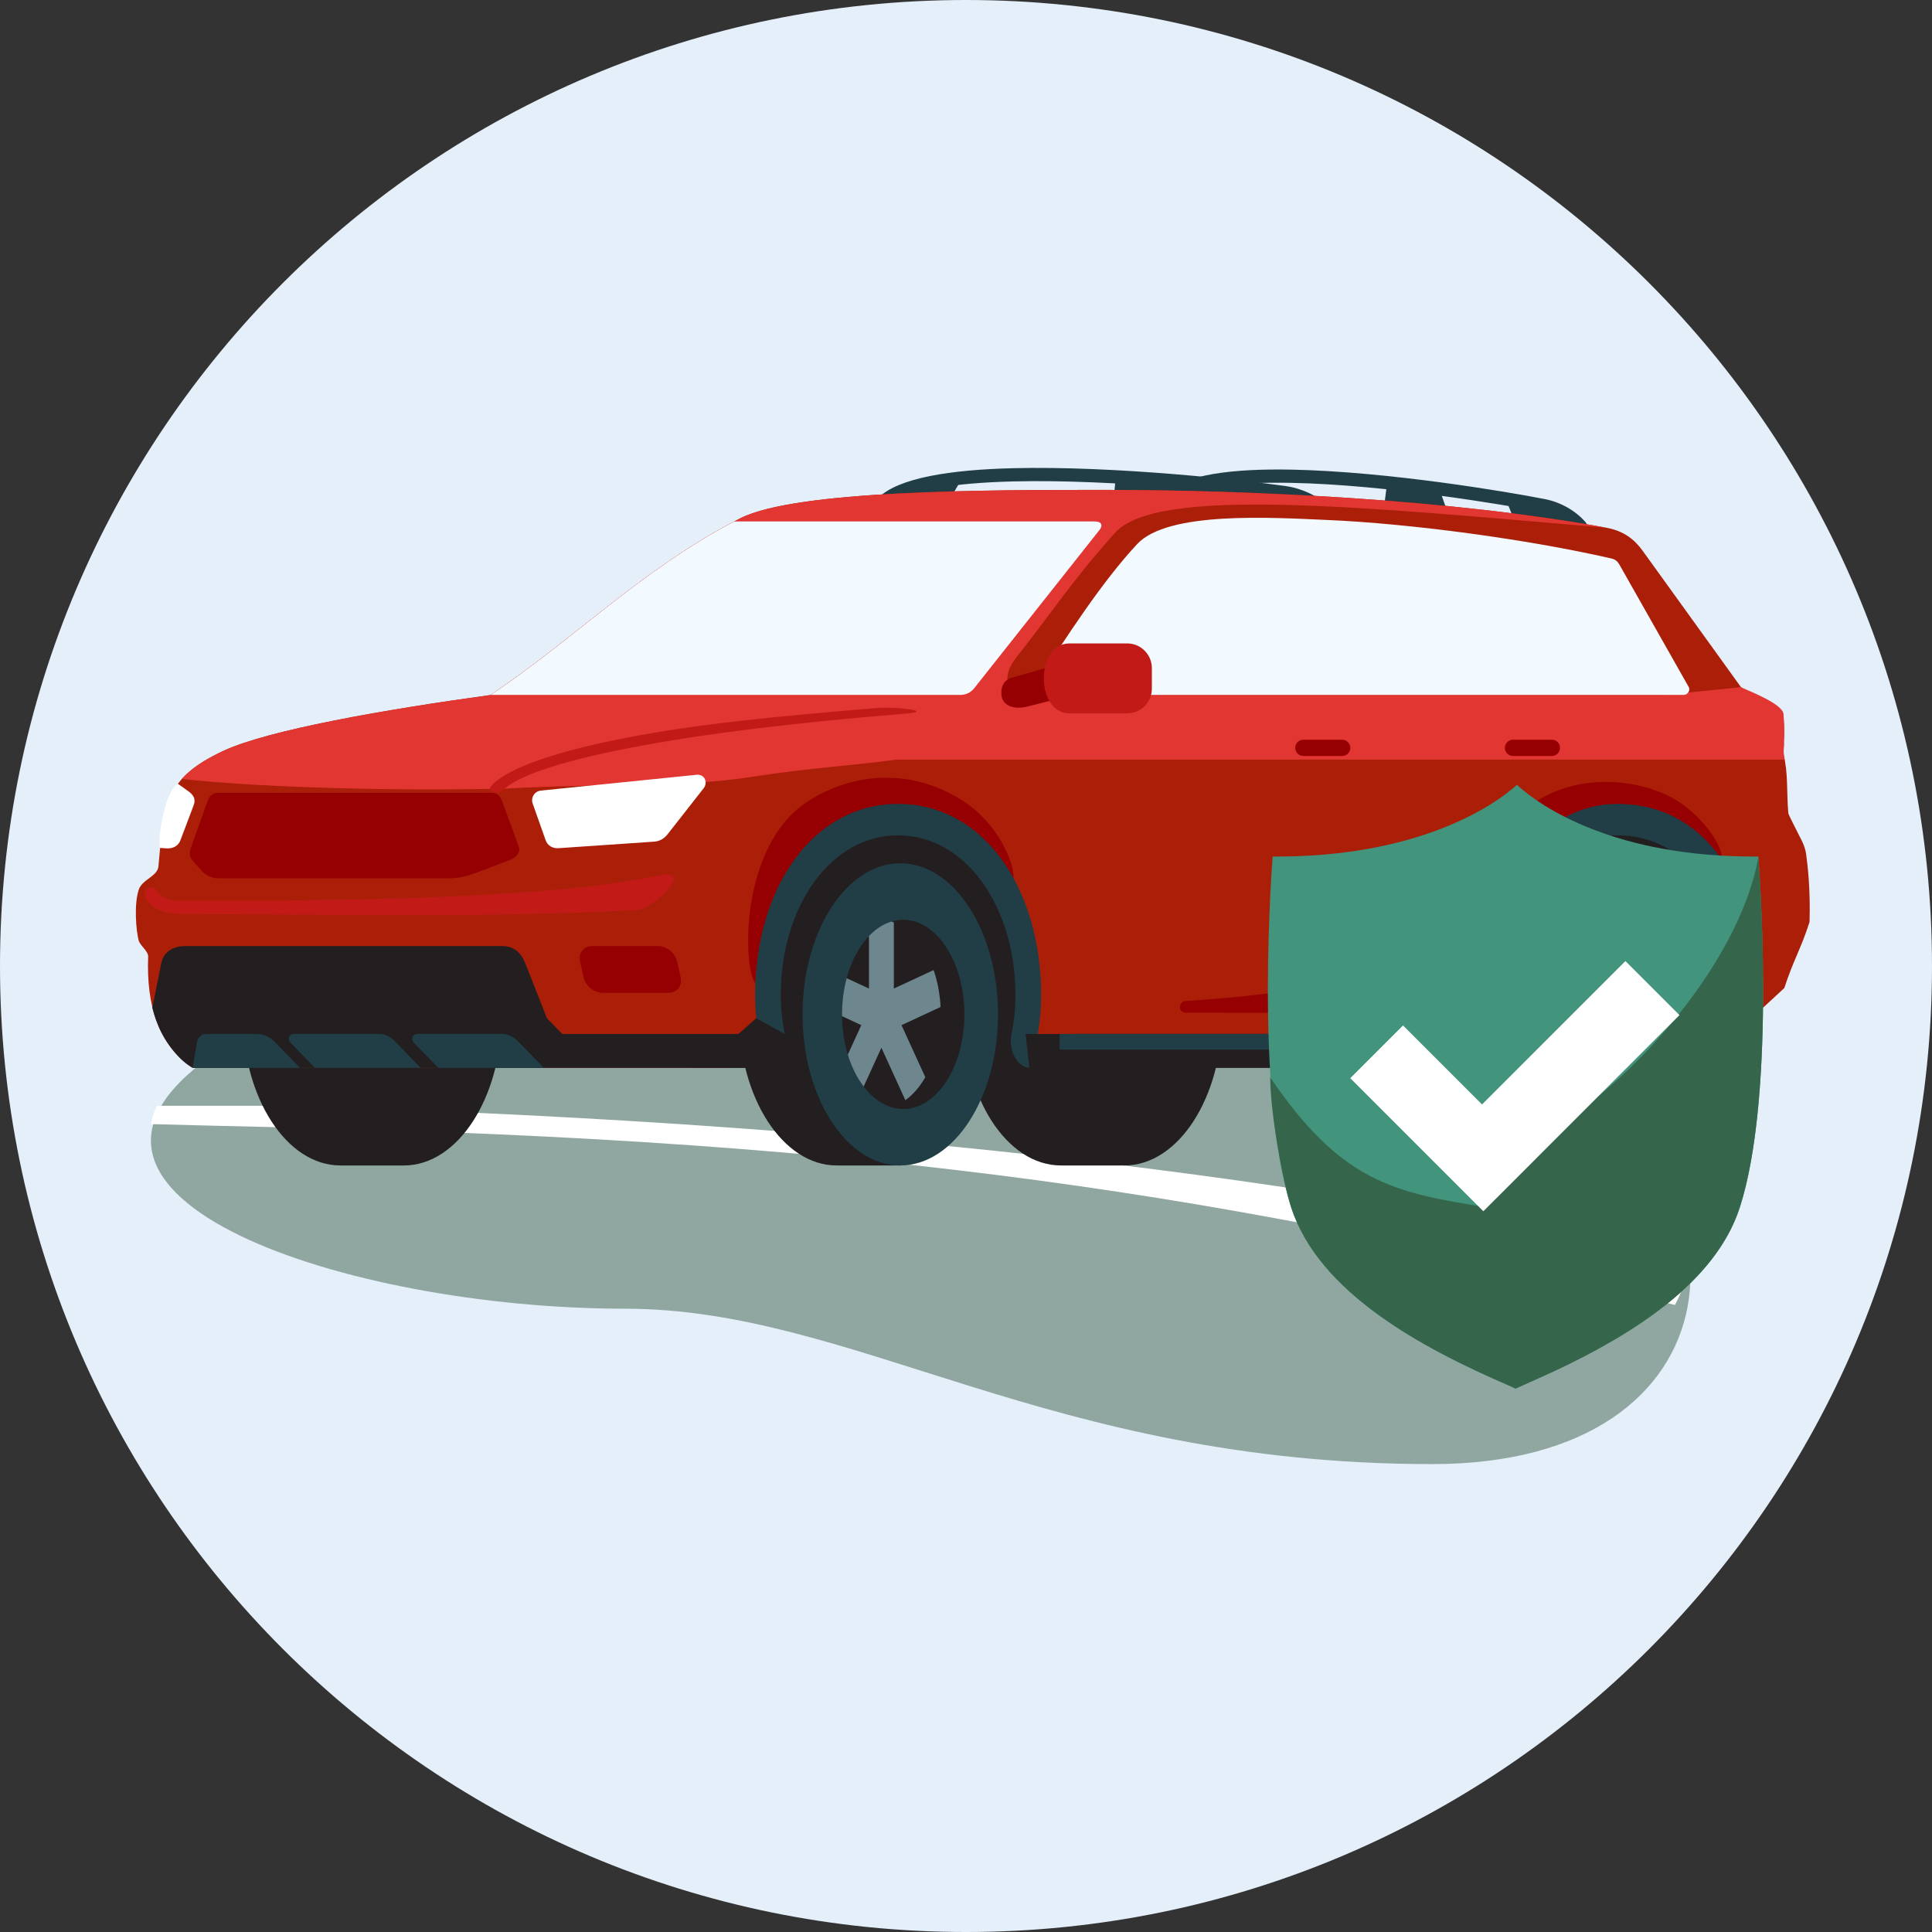 <?xml version="1.0" encoding="UTF-8"?>
<svg width="128px" height="128px" viewBox="0 0 128 128" version="1.1" xmlns="http://www.w3.org/2000/svg" xmlns:xlink="http://www.w3.org/1999/xlink">
    <rect x="0" y="0" width="128" height="128" fill="#333333" stroke="none"/>
    <title>01_Basics_Icons_Illustrations/06_illustrations_128x128/Product/z65_Car insurance</title>
    <g id="01_Basics_Icons_Illustrations/06_illustrations_128x128/Product/z65_Car-insurance" stroke="none" stroke-width="1" fill="none" fill-rule="evenodd">
        <g id="z65_Car-insurance">
            <path d="M64,128 C99.346,128 128,99.346 128,64 C128,28.654 99.346,0 64,0 C28.654,0 0,28.654 0,64 C0,99.346 28.654,128 64,128 Z" id="Path" fill="#E4EFFA" fill-rule="nonzero"></path>
            <path d="M102.277,70 L13.94,70 C0.857,79.326 23.028,86.704 41.376,86.704 C56.665,86.704 69.417,97 94.898,97 C115.602,97 116.812,78.257 102.28,70 L102.277,70 Z" id="Path" fill="#8FA7A0" fill-rule="nonzero"></path>
            <path d="M111.9,83.697 C91.132,78.873 61.656,74.446 18.721,73.262 L10.403,73.262 C10.185,73.671 10.058,74.077 10.02,74.474 C12.376,74.537 15.253,74.613 18.724,74.689 C59.015,75.574 81.302,79.282 110.701,86.391 C110.792,86.412 110.883,86.433 110.971,86.454 C111.446,85.582 111.756,84.654 111.903,83.7 L111.9,83.697 Z" id="Path" fill="#FFFFFF"></path>
            <rect id="Rectangle" fill="#8FA7A0" fill-rule="nonzero" transform="translate(70.678, 58.719) rotate(-53.783) translate(-70.678, -58.719)" x="65.591" y="53.22" width="10.175" height="10.997"></rect>
            <rect id="Rectangle" fill="#8FA7A0" fill-rule="nonzero" transform="translate(39.344, 56.442) rotate(-74.701) translate(-39.344, -56.442)" x="35.63" y="50.944" width="7.429" height="10.997"></rect>
            <polygon id="Path" fill="#213E47" points="77.169 32.126 73.886 31.977 73.769 33.224 77.364 33.488"></polygon>
            <polygon id="Path" fill="#213E47" points="77.751 32.099 74.469 31.949 74.728 33.181 78.322 33.446"></polygon>
            <polygon id="Path" fill="#213E47" points="86.585 33.027 82.389 32.348 83.068 33.767 87.051 34.06"></polygon>
            <polygon id="Path" fill="#213E47" points="87.082 33.008 82.885 32.328 83.564 33.747 87.547 34.041"></polygon>
            <polygon id="Path" fill="#213E47" points="59.351 32.47 63.607 31.918 62.792 33.315 58.787 33.487"></polygon>
            <path d="M58.866,33.592 C58.69,33.772 58.392,33.784 58.202,33.621 C58.011,33.457 57.999,33.178 58.175,32.999 C59.495,31.653 62.995,31.122 67.098,31.02 C73.908,30.85 82.461,31.822 85.155,32.199 C85.744,32.281 86.278,32.454 86.741,32.672 C87.289,32.931 87.744,33.26 88.079,33.584 C88.258,33.758 88.252,34.035 88.065,34.203 C87.879,34.372 87.582,34.368 87.404,34.194 C87.137,33.936 86.768,33.672 86.316,33.458 C85.934,33.278 85.496,33.136 85.012,33.069 C82.335,32.694 73.847,31.728 67.121,31.896 C63.247,31.993 59.985,32.451 58.865,33.592 L58.866,33.592 Z" id="Path" fill="#213E47"></path>
            <polygon id="Path" fill="#213E47" points="94.913 32.65 91.854 32.359 91.695 33.601 95.04 34.019"></polygon>
            <polygon id="Path" fill="#213E47" points="95.453 32.65 92.394 32.359 92.587 33.601 95.932 34.02"></polygon>
            <polygon id="Path" fill="#213E47" points="103.666 33.957 99.775 33.098 100.353 34.545 104.058 35.009"></polygon>
            <polygon id="Path" fill="#213E47" points="104.127 33.957 100.236 33.098 100.814 34.545 104.52 35.009"></polygon>
            <polygon id="Path" fill="#213E47" points="78.264 32.228 82.259 31.859 81.442 33.22 77.697 33.22"></polygon>
            <path d="M77.767,33.331 C77.596,33.503 77.317,33.503 77.146,33.331 C76.975,33.159 76.975,32.88 77.146,32.709 C78.431,31.421 81.72,31.041 85.554,31.114 C91.917,31.237 99.861,32.576 102.362,33.069 C102.908,33.176 103.399,33.371 103.823,33.609 C104.324,33.891 104.735,34.239 105.035,34.578 C105.195,34.759 105.178,35.036 104.998,35.196 C104.817,35.356 104.541,35.339 104.381,35.158 C104.142,34.889 103.808,34.609 103.395,34.376 C103.046,34.18 102.642,34.019 102.194,33.931 C99.71,33.442 91.825,32.112 85.54,31.99 C81.92,31.92 78.858,32.237 77.767,33.33 L77.767,33.331 Z" id="Path" fill="#213E47"></path>
            <path d="M74.502,77.215 L70.291,77.215 C66.715,77.215 63.816,72.733 63.816,67.205 C63.816,61.677 66.715,57.195 70.291,57.195 L74.502,57.195 C78.396,57.195 78.524,77.215 74.502,77.215 Z" id="Path" fill="#231F20"></path>
            <path d="M74.502,77.214 C78.068,77.214 80.977,72.718 80.977,67.205 C80.977,61.691 78.068,57.195 74.502,57.195 C70.936,57.195 68.027,61.692 68.027,67.205 C68.027,72.717 70.936,77.214 74.502,77.214 Z" id="Path" fill="#231F20"></path>
            <path d="M26.768,77.215 L22.557,77.215 C18.981,77.215 16.082,72.733 16.082,67.205 C16.082,61.677 18.981,57.195 22.557,57.195 L26.768,57.195 C30.662,57.195 30.789,77.215 26.768,77.215 Z" id="Path" fill="#231F20"></path>
            <path d="M26.767,77.214 C30.334,77.214 33.242,72.718 33.242,67.205 C33.242,61.691 30.334,57.195 26.767,57.195 C23.201,57.195 20.293,61.692 20.293,67.205 C20.293,72.717 23.201,77.214 26.767,77.214 Z" id="Path" fill="#231F20"></path>
            <polygon id="Path" fill="#231F20" points="45.809 70.744 98.269 70.74 115.215 68.237 115.264 52.402 45.809 52.402"></polygon>
            <path d="M59.647,57.195 L55.435,57.195 C51.86,57.195 48.961,61.677 48.961,67.205 C48.961,72.733 51.86,77.215 55.435,77.215 L59.647,77.215 C63.541,77.215 63.668,57.195 59.647,57.195 Z" id="Path" fill="#231F20"></path>
            <path d="M59.646,77.214 C63.213,77.214 66.121,72.718 66.121,67.205 C66.121,61.691 63.212,57.195 59.646,57.195 C56.08,57.195 53.172,61.692 53.172,67.205 C53.172,72.717 56.08,77.214 59.646,77.214 Z" id="Path" fill="#213E47"></path>
            <path d="M107.379,77.215 L103.168,77.215 C99.592,77.215 96.693,72.733 96.693,67.205 C96.693,61.677 99.592,57.195 103.168,57.195 L107.379,57.195 C111.273,57.195 111.401,77.215 107.379,77.215 Z" id="Path" fill="#231F20"></path>
            <path d="M107.379,77.214 C110.945,77.214 113.853,72.718 113.853,67.205 C113.853,61.691 110.945,57.195 107.379,57.195 C103.813,57.195 100.904,61.692 100.904,67.205 C100.904,72.717 103.813,77.214 107.379,77.214 Z" id="Path" fill="#213E47"></path>
            <path d="M107.381,73.476 C109.615,73.476 111.436,70.66 111.436,67.207 C111.436,63.753 109.615,60.938 107.381,60.938 C105.148,60.938 103.326,63.754 103.326,67.207 C103.326,70.659 105.148,73.476 107.381,73.476 Z" id="Path" fill="#231F20"></path>
            <path d="M103.326,67.206 C103.326,67.206 103.326,67.206 103.326,67.206 L103.327,67.324 L104.604,67.917 L103.711,69.874 C103.96,70.69 104.319,71.41 104.76,71.988 L105.936,69.413 L107.524,72.891 C108.03,72.526 108.479,72.006 108.845,71.369 L107.268,67.918 L109.856,66.716 C109.812,65.837 109.651,65.01 109.397,64.27 L106.761,65.494 L106.761,61.11 C106.707,61.09 106.652,61.071 106.597,61.055 C106.056,61.219 105.553,61.55 105.112,62.011 L105.112,65.494 L103.634,64.808 C103.436,65.546 103.326,66.356 103.326,67.206 Z" id="Shape" fill="#6E878E"></path>
            <path d="M59.84,73.476 C62.074,73.476 63.895,70.66 63.895,67.207 C63.895,63.753 62.074,60.938 59.84,60.938 C57.607,60.938 55.785,63.754 55.785,67.207 C55.785,70.659 57.607,73.476 59.84,73.476 Z" id="Path" fill="#231F20"></path>
            <path d="M57.571,62.011 L57.571,65.494 L56.093,64.808 C55.895,65.546 55.785,66.357 55.785,67.206 L55.786,67.324 L57.063,67.918 L56.17,69.874 C56.419,70.69 56.778,71.411 57.219,71.988 L58.395,69.413 L59.983,72.891 C60.489,72.526 60.938,72.006 61.304,71.369 L59.727,67.918 L62.315,66.716 C62.271,65.838 62.11,65.01 61.856,64.27 L59.22,65.494 L59.22,61.11 C59.166,61.09 59.111,61.071 59.056,61.055 C58.515,61.219 58.012,61.549 57.571,62.011 Z" id="Shape" fill="#6E878E"></path>
            <polygon id="Path" fill="#231F20" fill-rule="nonzero" points="97.637 68.859 69.361 68.859 69.361 70.743 97.637 70.743"></polygon>
            <path d="M106.426,34.964 C96.233,33.086 82.809,32.457 73.151,32.457 C65.212,32.457 52.771,32.467 49.044,34.337 C42.578,37.657 38.169,42.248 32.5,46.047 C25.465,47.013 17.767,48.363 14.805,49.745 C10.909,51.562 10.869,53.264 10.496,57.403 C10.436,58.062 9.419,58.261 9.192,58.944 C8.868,59.921 9.016,61.656 9.185,62.301 C9.276,62.653 9.828,63.01 9.815,63.374 C9.696,66.614 10.481,69.213 12.763,70.745 L48.304,70.744 L50.125,68.499 L51.815,68.499 C51.645,67.672 51.554,66.806 51.554,65.915 C51.554,60.075 54.725,55.166 59.503,55.166 C64.281,55.166 67.452,60.075 67.452,65.915 C67.452,66.697 67.382,67.458 67.251,68.192 L68.483,70.742 L71.198,68.499 L97.943,68.499 L99.405,65.915 C99.405,60.075 102.576,55.166 107.354,55.166 C111.452,55.166 114.181,58.823 115.076,63.497 L115.214,68.236 L118.219,65.456 C118.775,63.705 119.331,62.834 119.887,61.083 C119.952,59.005 119.768,57.342 119.659,56.572 C119.617,56.277 119.505,55.968 119.391,55.733 C119.079,55.096 118.491,53.998 118.48,53.867 C118.354,52.402 118.487,51.294 118.16,49.95 C117.966,49.152 118.263,47.94 118.135,47.238 C118.041,46.728 115.589,45.758 115.347,45.529 L108.831,36.491 C108.26,35.7 107.545,35.169 106.426,34.963 L106.426,34.964 Z" id="Path" fill="#AB1F08"></path>
            <path d="M101.855,53.053 C104.386,51.431 107.862,51.479 110.443,52.683 C112.849,53.805 114.621,56.716 113.901,57.104 C113.315,57.42 112.507,56.095 111.007,55.459 C108.693,54.476 105.29,54.034 102.865,55.254 C98.869,57.264 99.656,65.131 97.742,65.14 C95.829,65.148 96.228,56.658 101.855,53.053 L101.855,53.053 Z" id="Path" fill="#960002"></path>
            <path d="M53.516,53.095 C56.461,51.185 60.394,50.83 63.86,53.101 C66.133,54.591 67.214,57.189 67.147,58.175 C67.101,58.856 64.946,56.548 62.628,55.575 C60.215,54.561 57.207,54.23 55.168,55.255 C51.172,57.265 50.847,66.011 50.045,65.141 C49.244,64.27 48.914,56.079 53.516,53.095 Z" id="Path" fill="#960002"></path>
            <path d="M106.426,34.964 C96.232,33.086 82.809,32.457 73.151,32.457 C65.212,32.457 52.771,32.467 49.044,34.337 C42.578,37.657 38.168,42.248 32.499,46.047 C25.465,47.013 17.766,48.363 14.804,49.745 C13.511,50.348 12.643,50.938 12.047,51.609 C17.469,52.195 26.279,52.416 33.621,52.241 C39.922,51.874 44.877,52.238 49.884,51.456 C53.677,50.864 56.818,50.693 59.371,50.327 L118.235,50.327 C118.171,49.976 118.148,49.625 118.196,49.274 L115.346,45.53 L110.277,46.039 L67.942,46.039 C66.881,46.039 66.181,45.006 67.347,43.537 C69.688,40.588 71.016,38.479 73.888,35.286 C76.662,32.202 90.234,33.586 106.426,34.964 L106.426,34.964 Z" id="Path" fill="#E13632"></path>
            <path d="M99.286,67.118 C98.923,63.206 100.457,57.77 102.815,54.68 C101.663,55.473 98.536,56.352 98.07,57.278 C95.518,62.344 93.956,65.334 78.546,66.32 C78.076,66.35 78.026,67.091 78.556,67.091 L99.286,67.118 Z" id="Path" fill="#960002"></path>
            <path d="M118.16,49.952 C118.179,49.523 118.298,48.129 118.135,47.241 C118.012,46.574 115.649,45.694 115.347,45.531 C114.969,45.299 114.713,47.72 114.846,48.217 C115.047,48.967 118.156,50.577 118.16,49.952 Z" id="Path" fill="#E13632"></path>
            <path d="M48.641,34.547 C42.398,37.846 38.056,42.321 32.512,46.039 L63.618,46.039 C63.976,46.039 64.306,45.898 64.547,45.593 L72.844,35.113 C73.087,34.806 72.994,34.547 72.516,34.547 L48.641,34.547 L48.641,34.547 Z" id="Path" fill="#F2F9FF"></path>
            <path d="M50.244,68.499 L51.99,68.499 C51.821,67.672 51.73,66.806 51.73,65.915 C51.73,60.076 55.015,55.342 59.503,55.342 C63.991,55.342 67.276,60.076 67.276,65.915 C67.276,66.796 67.188,67.653 67.022,68.471 C66.753,69.793 67.544,70.742 68.197,70.742 C68.7,69.255 68.978,67.625 68.978,65.915 C68.978,58.927 65.22,53.262 59.502,53.262 C53.785,53.262 50.027,58.927 50.027,65.915 C50.027,66.801 50.102,67.665 50.244,68.499 L50.244,68.499 Z" id="Path" fill="#213E47"></path>
            <path d="M98.116,68.617 L98.704,70.74 C99.957,70.74 99.956,69.054 99.843,68.508 C99.672,67.678 99.581,66.81 99.581,65.915 C99.581,60.076 103.06,55.342 107.178,55.342 C111.297,55.342 114.005,58.824 114.9,63.498 L115.214,68.237 C115.907,66.701 116.359,64.832 116.226,63.129 C115.613,57.694 112.505,53.262 107.178,53.262 C101.852,53.262 97.879,58.927 97.879,65.915 C97.879,66.842 97.961,67.746 98.116,68.617 L98.116,68.617 Z" id="Path" fill="#213E47"></path>
            <path d="M10.745,68.502 C11.122,69.214 11.864,70.251 12.763,70.748 L28.442,70.748 C35.685,70.748 42.441,70.747 49.684,70.747 C50.82,70.747 51.99,69.67 51.99,68.502 L50.104,67.458 L48.928,68.502 L37.249,68.502 L36.235,67.458 L34.802,63.819 C34.518,63.098 34.032,62.68 33.282,62.68 L12.291,62.68 C11.492,62.68 10.844,63.031 10.684,63.819 L10.09,66.764 C10.236,67.338 10.436,67.916 10.744,68.502 L10.745,68.502 Z M67.944,68.502 L68.197,70.745 L68.908,70.745 C69.213,70.745 69.513,70.619 69.769,70.407 L72.076,68.502 L67.944,68.502 Z M93.906,68.502 L97.025,70.745 L98.868,70.743 L99.533,68.502 L93.906,68.502 Z" id="Shape" fill="#231F20"></path>
            <path d="M106.739,36.996 C101.159,35.721 93.432,34.685 87.896,34.448 C84.213,34.289 77.376,33.856 75.338,36.047 C72.949,38.617 70.633,42.234 68.57,45.415 C68.378,45.712 68.519,46.039 68.82,46.039 L111.552,46.039 C111.81,46.039 112.008,45.739 111.884,45.52 L107.29,37.407 C107.175,37.205 107.046,37.067 106.739,36.996 Z" id="Path" fill="#F2F9FF"></path>
            <path d="M12.843,55.619 L34.203,55.619 L34.385,56.147 C34.504,56.493 34.15,56.834 33.769,56.98 L32.128,57.606 C31.407,57.881 30.649,58.191 29.762,58.191 L14.452,58.191 C13.969,58.191 13.561,57.934 13.276,57.606 L12.731,56.98 C12.525,56.743 12.556,56.425 12.655,56.147 L12.843,55.619 Z M14.43,52.523 L32.57,52.523 C32.903,52.523 33.121,52.695 33.248,53.039 L34.203,55.619 L12.843,55.619 L13.764,53.039 C13.866,52.752 14.101,52.523 14.43,52.523 Z" id="Shape" fill="#960002"></path>
            <path d="M27.69,68.5 L33.283,68.5 C33.717,68.5 34.081,68.744 34.359,69.03 L36.027,70.747 L29.04,70.747 L27.441,69.101 C27.192,68.845 27.322,68.501 27.69,68.501 L27.69,68.5 Z M13.697,68.5 L16.935,68.5 C17.427,68.5 17.862,68.68 18.203,69.03 L19.871,70.747 L12.764,70.747 L13.043,69.096 C13.1,68.761 13.31,68.501 13.697,68.501 L13.697,68.5 Z M19.494,68.5 C19.149,68.5 19.019,68.845 19.25,69.083 L20.867,70.746 L27.867,70.746 L26.2,69.03 C25.939,68.762 25.644,68.5 25.102,68.5 L19.494,68.5 L19.494,68.5 Z" id="Shape" fill="#213E47"></path>
            <path d="M12.33,66.844 L32.572,66.844 C32.923,66.844 33.294,66.441 33.177,66.109 L32.859,65.215 C32.742,64.883 32.395,64.574 32.045,64.574 L12.33,64.574 C11.979,64.574 11.691,64.863 11.691,65.215 L11.691,66.204 C11.691,66.555 11.979,66.844 12.33,66.844 L12.33,66.844 Z" id="Path" fill="#231F20"></path>
            <path d="M13.549,66.844 L32.571,66.844 C32.923,66.844 33.294,66.441 33.176,66.109 L32.859,65.215 C32.742,64.883 32.395,64.574 32.044,64.574 L13.549,64.574 C13.198,64.574 12.91,64.863 12.91,65.215 L12.91,66.204 C12.91,66.555 13.198,66.844 13.549,66.844 L13.549,66.844 Z" id="Path" fill="#231F20"></path>
            <path d="M39.23,62.68 L43.607,62.68 C44.173,62.68 44.738,63.144 44.864,63.71 L45.095,64.747 C45.221,65.314 44.862,65.777 44.297,65.777 L39.919,65.777 C39.354,65.777 38.789,65.314 38.662,64.747 L38.431,63.71 C38.306,63.144 38.665,62.68 39.23,62.68 Z" id="Path" fill="#960002"></path>
            <path d="M88.925,49.008 L86.35,49.008 C86.053,49.008 85.812,49.249 85.812,49.547 L85.812,49.547 C85.812,49.845 86.053,50.086 86.35,50.086 L88.925,50.086 C89.222,50.086 89.463,49.845 89.463,49.547 L89.463,49.547 C89.463,49.249 89.222,49.008 88.925,49.008 Z" id="Path" fill="#960002" fill-rule="nonzero"></path>
            <path d="M102.816,49.008 L100.241,49.008 C99.944,49.008 99.703,49.249 99.703,49.547 L99.703,49.547 C99.703,49.845 99.944,50.086 100.241,50.086 L102.816,50.086 C103.113,50.086 103.354,49.845 103.354,49.547 L103.354,49.547 C103.354,49.249 103.113,49.008 102.816,49.008 Z" id="Path" fill="#960002" fill-rule="nonzero"></path>
            <path d="M46.144,51.332 L35.838,52.378 C35.414,52.421 35.152,52.843 35.292,53.24 L36.153,55.672 C36.277,56.023 36.602,56.223 37.017,56.194 L43.351,55.76 C43.699,55.736 44.004,55.558 44.219,55.284 L46.615,52.229 C46.91,51.853 46.707,51.275 46.144,51.332 Z" id="Path" fill="#FFFFFF"></path>
            <path d="M11.785,51.926 C10.968,52.349 10.434,55.36 10.595,56.176 L11.026,56.206 C11.469,56.237 11.815,56.035 11.948,55.684 L12.828,53.355 C12.977,52.959 12.846,52.709 12.524,52.455 L11.785,51.926 L11.785,51.926 Z" id="Path" fill="#FFFFFF"></path>
            <path d="M69.335,44.248 L67.063,44.888 C66.536,45.036 66.273,45.47 66.354,46.096 C66.429,46.673 67.045,47.066 68.092,46.803 L69.586,46.427 C69.91,46.346 70.277,46.143 70.193,45.819 L69.942,44.856 C69.858,44.532 69.656,44.158 69.335,44.248 Z" id="Path" fill="#960002"></path>
            <path d="M74.685,42.629 L70.853,42.629 C68.588,42.629 68.588,47.26 70.853,47.26 L74.685,47.26 C75.581,47.26 76.314,46.525 76.314,45.627 L76.314,44.262 C76.314,43.364 75.581,42.629 74.685,42.629 L74.685,42.629 Z" id="Path" fill="#C21B17"></path>
            <path d="M9.631,59.445 C9.518,59.23 9.6,58.964 9.814,58.852 C10.028,58.739 10.293,58.822 10.405,59.036 C10.52,59.253 10.71,59.406 10.967,59.508 C11.273,59.628 11.668,59.681 12.145,59.682 L12.145,59.68 C20.761,59.68 35.861,59.653 43.578,58.014 C46.21,57.456 43.195,60.283 42.174,60.283 C33.248,60.831 21.114,60.56 12.144,60.56 L12.144,60.558 C11.557,60.556 11.056,60.486 10.648,60.325 C10.193,60.146 9.849,59.859 9.63,59.444 L9.631,59.445 Z" id="Path" fill="#C21B17"></path>
            <polygon id="Path" fill="#213E47" fill-rule="nonzero" points="95.829 68.5 70.203 68.5 70.203 69.539 95.829 69.539"></polygon>
            <path d="M32.61,51.993 C33.795,50.805 36.983,49.764 41.434,48.89 C46.1,47.974 51.483,47.453 58.108,46.906 C59.292,46.808 62.158,47.114 59.865,47.294 C52.878,47.851 46.441,48.624 41.569,49.58 C37.603,50.359 34.594,51.258 33.434,52.248 C33.095,52.538 32.925,52.568 32.617,52.446 C32.309,52.323 32.554,52.049 32.61,51.993 L32.61,51.993 Z" id="Path" fill="#C21B17"></path>
            <path d="M116.493,56.747 C106.983,56.818 102.092,53.453 100.498,52 C98.905,53.453 93.825,56.815 84.317,56.747 C84.317,56.747 83.063,72.29 85.542,79.984 C87.358,85.616 94.151,89.292 99.982,91.802 L100.407,92 C100.407,92 100.874,91.792 101.506,91.508 C107.178,89.008 113.522,85.4 115.269,79.984 C117.748,72.29 116.493,56.747 116.493,56.747 Z" id="Path" fill="#42947C" fill-rule="nonzero"></path>
            <path d="M100.477,72.75 L98.505,79.985 C92.246,79.017 88.84,78.254 84.156,71.385 C84.052,71.183 84.248,71.519 84.156,71.385 C84.156,73.674 84.965,78.199 85.539,79.982 C87.356,85.615 94.149,89.291 99.98,91.8 L100.404,91.999 C100.404,91.999 100.871,91.791 101.503,91.507 C101.598,91.465 101.696,91.419 101.79,91.379 C102.099,91.242 102.41,91.101 102.721,90.958 C102.789,90.927 102.856,90.897 102.926,90.866 C108.198,88.396 113.669,84.953 115.269,79.985 C117.574,72.835 116.652,58.908 116.512,56.975 L116.472,56.914 C114.726,66.278 102.26,77.762 97.284,76.269 L99.98,78.254 L100.477,72.75 Z" id="Path" fill="#35654B"></path>
            <polygon id="Path" fill="#FFFFFF" points="101.769 76.754 101.77 76.755 98.275 80.249 89.459 71.433 92.953 67.938 98.188 73.173 107.688 63.672 111.27 67.254"></polygon>
        </g>
    </g>
</svg>